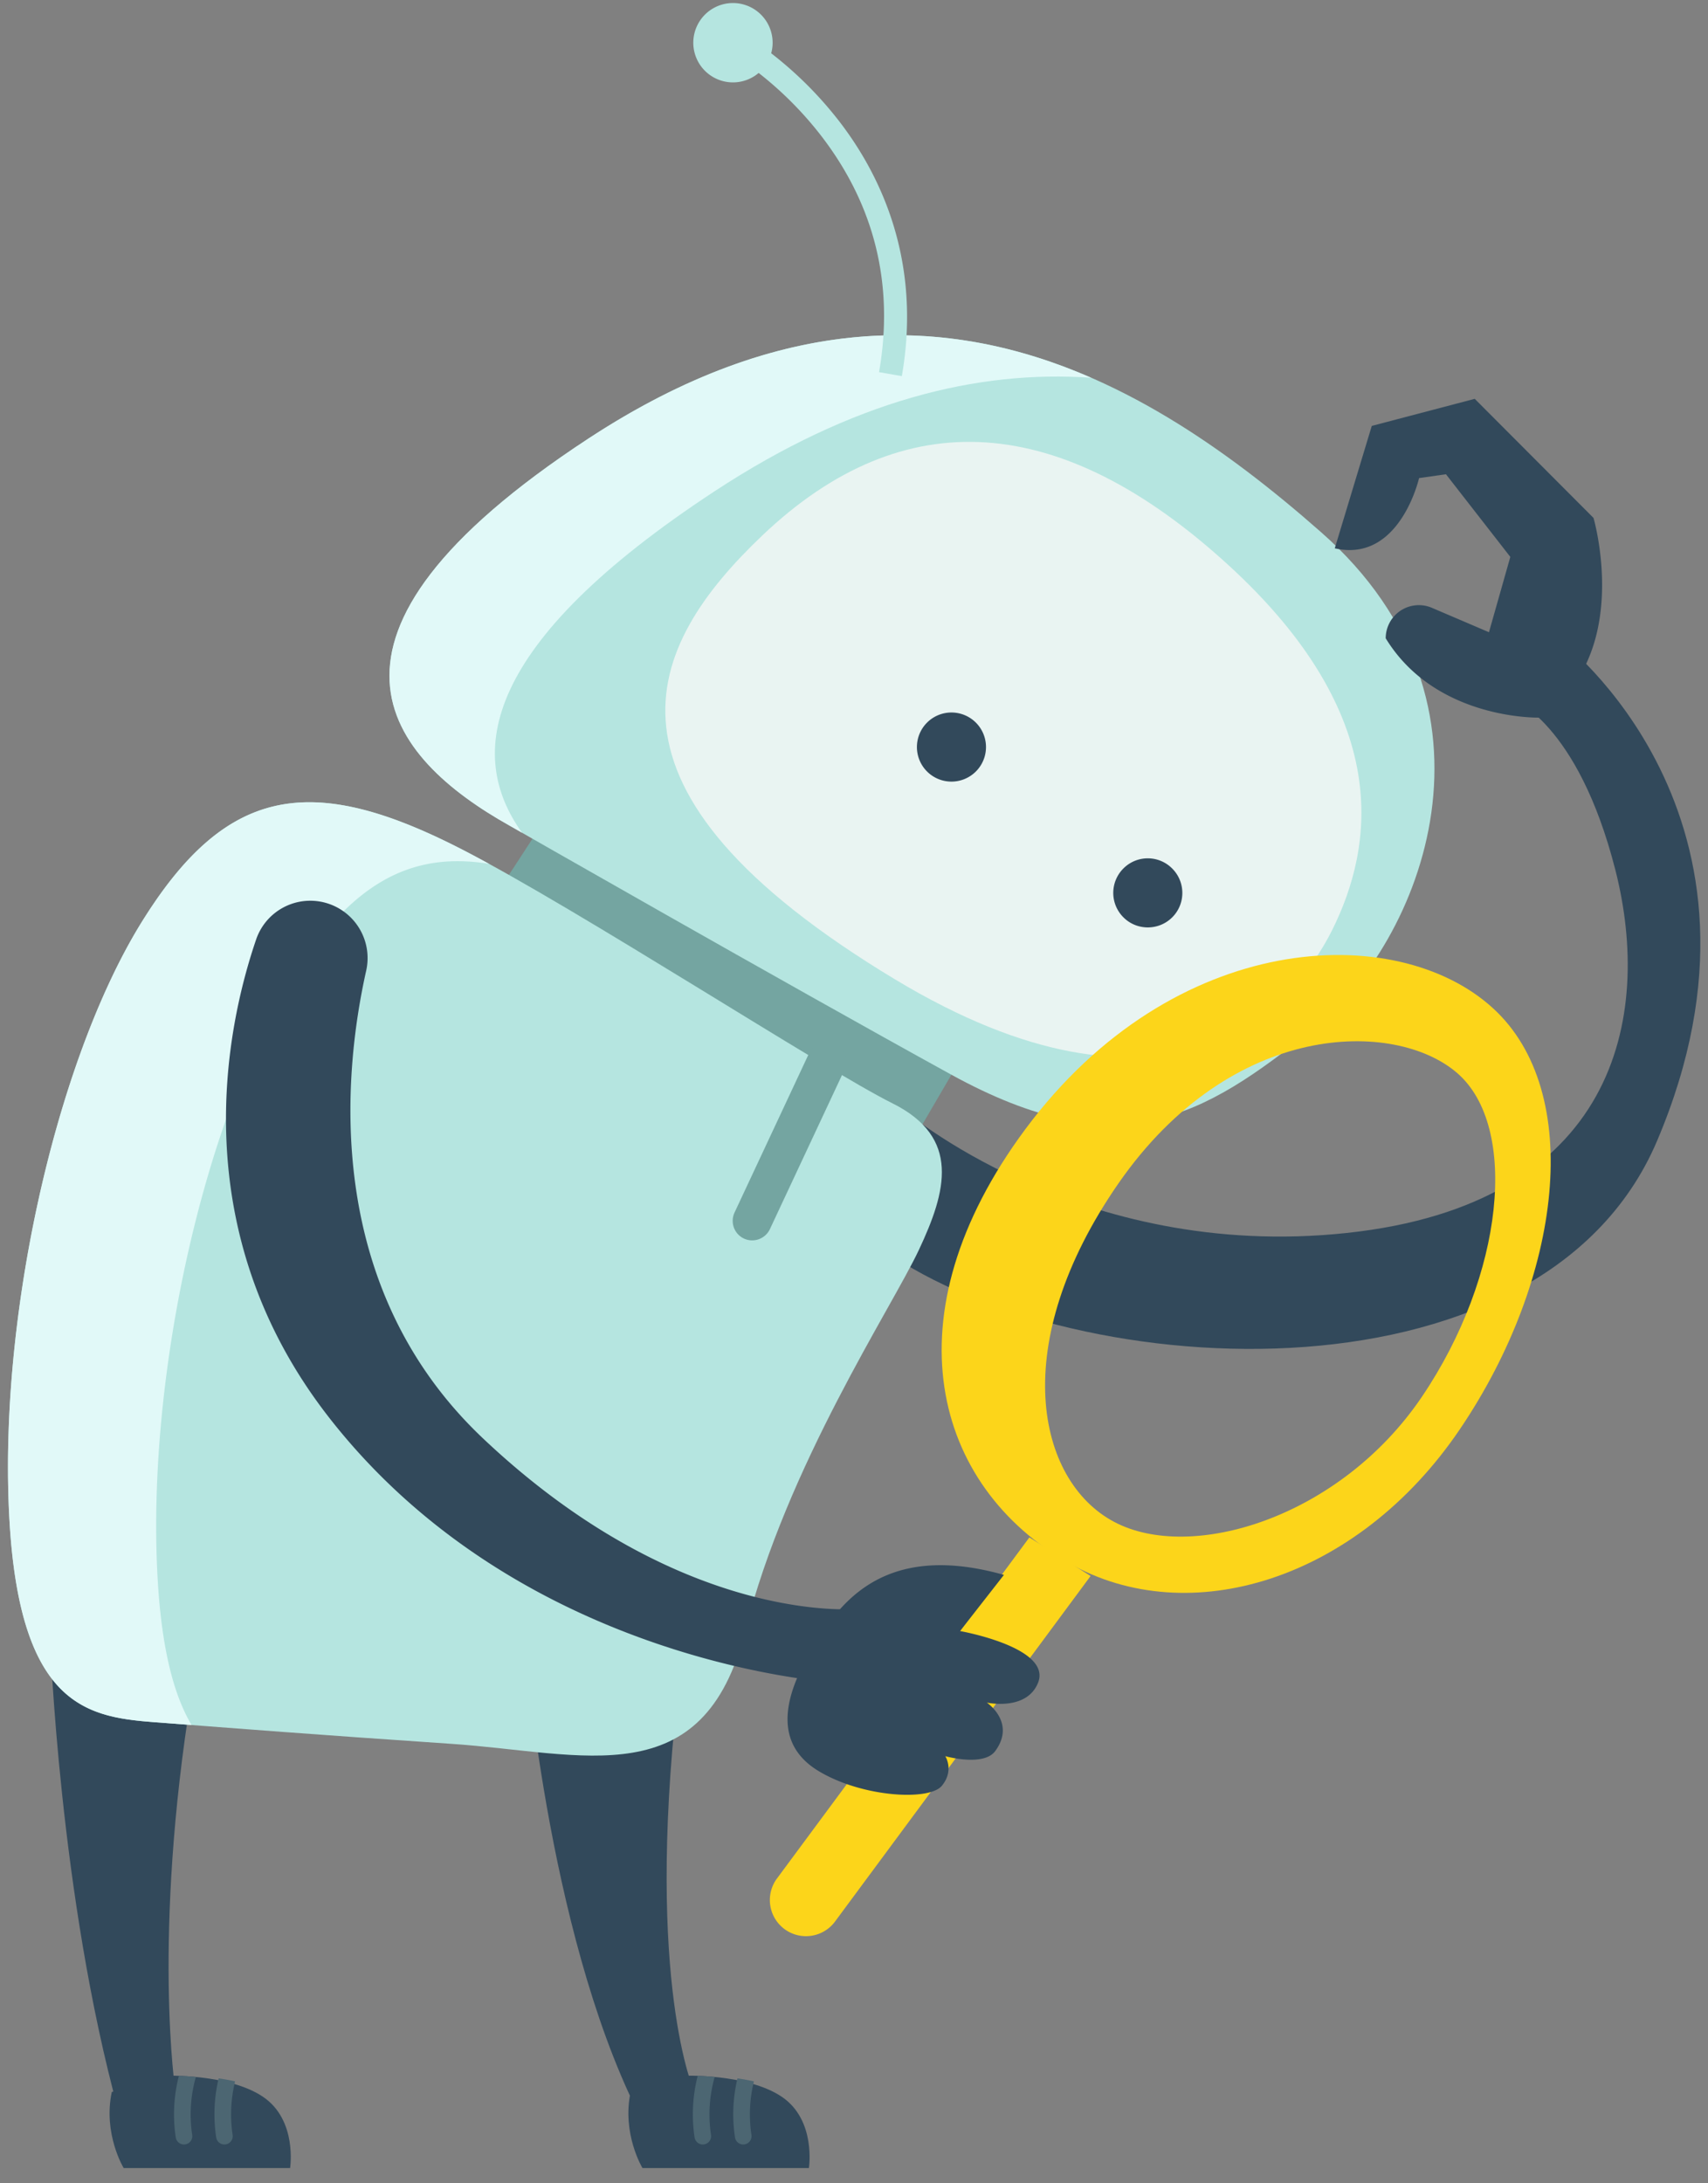 <svg xmlns="http://www.w3.org/2000/svg" width="108" height="138" viewBox="0 0 108 138">
    <rect x="0" y="0" width="108" height="138" fill="#808080" stroke="none"/>
    <g fill="none" fill-rule="evenodd">
        <path fill="#32495B" d="M3.174 103.665s.578 16.157 4.32 29.776l3.598-1.242s-1.476-9.788 1.03-25.183l-8.948-3.351"/>
        <path fill="#32495B" d="M10.392 131.2s4.038-.148 6.232 1.328c2.195 1.477 1.72 4.507 1.72 4.507H7.82s-1.313-2.153-.752-4.806l3.324-1.029"/>
        <path fill="#4C6672" d="M14.189 135.547l.077-.006a.525.525 0 0 0 .444-.595 8.782 8.782 0 0 1 .155-3.389c-.35-.079-.7-.141-1.039-.19a9.799 9.799 0 0 0-.156 3.73c.038.262.263.45.519.45M11.633 135.547l.077-.006a.525.525 0 0 0 .444-.595 8.677 8.677 0 0 1 .231-3.667 18.71 18.71 0 0 0-1.073-.072 9.762 9.762 0 0 0-.199 3.89c.039.262.263.45.52.45"/>
        <path fill="#32495B" d="M33.176 103.665s1.358 18.164 7.124 29.776l3.596-1.242s-3.062-6.829-1.071-24.833l-9.649-3.701"/>
        <path fill="#32495B" d="M43.197 131.2s4.038-.148 6.233 1.328c2.194 1.477 1.719 4.507 1.719 4.507H40.625s-1.312-2.153-.752-4.806l3.324-1.029"/>
        <path fill="#4C6672" d="M46.994 135.547l.077-.006a.526.526 0 0 0 .445-.595 8.742 8.742 0 0 1 .155-3.389 13.689 13.689 0 0 0-1.039-.19 9.795 9.795 0 0 0-.157 3.73c.039.262.263.45.519.45M44.438 135.547l.077-.006a.524.524 0 0 0 .444-.595 8.694 8.694 0 0 1 .231-3.667c-.401-.039-.767-.06-1.073-.072a9.784 9.784 0 0 0-.198 3.89c.038.262.263.45.519.45"/>
        <path fill="#32495B" d="M57.003 70.051s11.137 9.698 28.147 7.882c17.01-1.817 19.38-13.59 16.99-22.954-2.39-9.364-6.54-10.8-6.54-10.8l2.99-3.772s14.91 11.181 6.19 31.705c-7.43 17.476-37.95 15.238-49.419 6.522l1.642-8.583"/>
        <path fill="#74A5A1" d="M34.314 52.024l-3.41 5.233 27.194 14.202 2.716-4.648-26.5-14.787"/>
        <path fill="#B5E5E0" d="M32.227 52.19c-7.652-4.29-14.248-11.863 4.968-24.463 19.217-12.6 33.985-4.969 46.345 5.916 12.36 10.886 6.4 25.89-.54 31.421-6.94 5.531-12.17 8.736-22.879 2.846-10.704-5.89-27.894-15.72-27.894-15.72"/>
        <path fill="#E1F9F8" d="M45.207 31.036C53.911 25.329 61.79 23.373 69 23.877c-9.15-3.992-19.576-4.168-31.805 3.85-19.216 12.6-12.62 20.173-4.968 24.463l.785.447c-3.564-4.962-2.525-11.949 12.195-21.601"/>
        <path fill="#E9F4F2" d="M48.209 33.839c-7.347 6.985-11.668 15.987 8.388 28.066C73.55 72.112 81.63 64.049 84.24 58.778c2.62-5.27 3.93-13.479-6.6-23.092s-20.474-10.363-29.431-1.847"/>
        <path fill="#FCD51A" d="M65.09 97.174l-15.986 21.594a2.285 2.285 0 0 0 3.673 2.718L68.96 99.614l-3.87-2.44"/>
        <path fill="#FCD51A" d="M89.91 88.285c-5.19 7.67-14.62 10.5-19.48 7.898-4.87-2.601-6.77-11.204.3-21.396 7.17-10.317 17.49-10.353 21.41-6.964 3.92 3.39 2.96 12.793-2.23 20.462zm4.48-24.571c-6.11-5.57-20.19-4.951-29.55 7.651-8.777 11.814-5.804 22.578 2.76 27.442 7.55 4.287 18.22 1.116 24.71-8.468C98.8 80.754 100.2 69 94.39 63.714z"/>
        <path fill="#B5E5E0" d="M29.242 53.705c7.315 3.764 22.851 13.873 27.193 16.035 4.342 2.163 3.402 5.573 1.67 9.258-1.731 3.686-8.36 13.664-10.988 24.096-2.629 10.433-10.184 7.695-18.576 7.129-8.391-.565-14.12-1.012-17.918-1.304-4.544-.351-9.381-.28-10.043-13.143-.661-12.865 3.056-28.94 8.405-37.536 5.35-8.597 10.732-9.437 20.257-4.535"/>
        <path fill="#E1F9F8" d="M9.952 99.499c-.661-12.864 3.056-28.94 8.405-37.536 3.715-5.97 7.447-8.196 12.57-7.36a81.063 81.063 0 0 0-1.685-.898c-9.525-4.902-14.907-4.062-20.257 4.535C3.636 66.836-.081 82.912.58 95.776c.662 12.863 5.499 12.792 10.043 13.143l1.491.114c-1.128-1.899-1.922-4.86-2.162-9.534"/>
        <path fill="#32495B" d="M20.196 56.979a3.624 3.624 0 0 1 2.958 4.377c-1.443 6.454-2.819 19.927 7.401 29.574 12.68 11.972 23.784 10.757 23.784 10.757l-1.422 4.669s-19.876-1.063-32.12-16.771c-9.239-11.853-6.5-24.646-4.599-30.21a3.617 3.617 0 0 1 3.998-2.396"/>
        <path fill="#32495B" d="M63.48 99.544l-2.774 3.55s5.814 1.025 4.934 3.262c-.72 1.815-3.24 1.261-3.24 1.261s1.86 1.252.53 3.063c-.74 1.005-3.159.322-3.159.322s.584.899-.215 1.872c-.799.972-5.039.727-7.789-.927s-2.291-4.453-.631-7.346c1.659-2.892 4.386-7.295 12.344-5.057M84.4 34.657l2.34-7.737 6.51-1.711 7.51 7.526s2.56 8.731-3.43 12.623c0 0-6.54.175-9.71-5.014a2.097 2.097 0 0 1 2.92-1.926l3.61 1.543L95.5 35.2l-4.07-5.225-1.7.244s-1.22 5.381-5.33 4.438M61.7 48.77a2.184 2.184 0 1 1-3.062-3.115A2.184 2.184 0 0 1 61.7 48.77M74.11 57.994c-.86.845-2.25.832-3.09-.028a2.18 2.18 0 0 1 .03-3.088 2.173 2.173 0 0 1 3.08.028c.85.86.84 2.243-.02 3.088"/>
        <path fill="#74A5A1" d="M47.04 78.285a1.237 1.237 0 0 1-.595-1.641l4.711-10.065a1.24 1.24 0 0 1 1.643-.594c.614.287.882 1.026.595 1.641l-4.712 10.065a1.239 1.239 0 0 1-1.642.594"/>
        <path fill="#B5E5E0" d="M53.003 7.586a24.066 24.066 0 0 0-4.239-4.218 2.508 2.508 0 1 0-.793 1.243 22.6 22.6 0 0 1 3.911 3.918c3.422 4.415 4.667 9.459 3.702 14.993l1.441.252c1.299-7.446-1.47-12.912-4.022-16.188"/>
    </g>
</svg>
